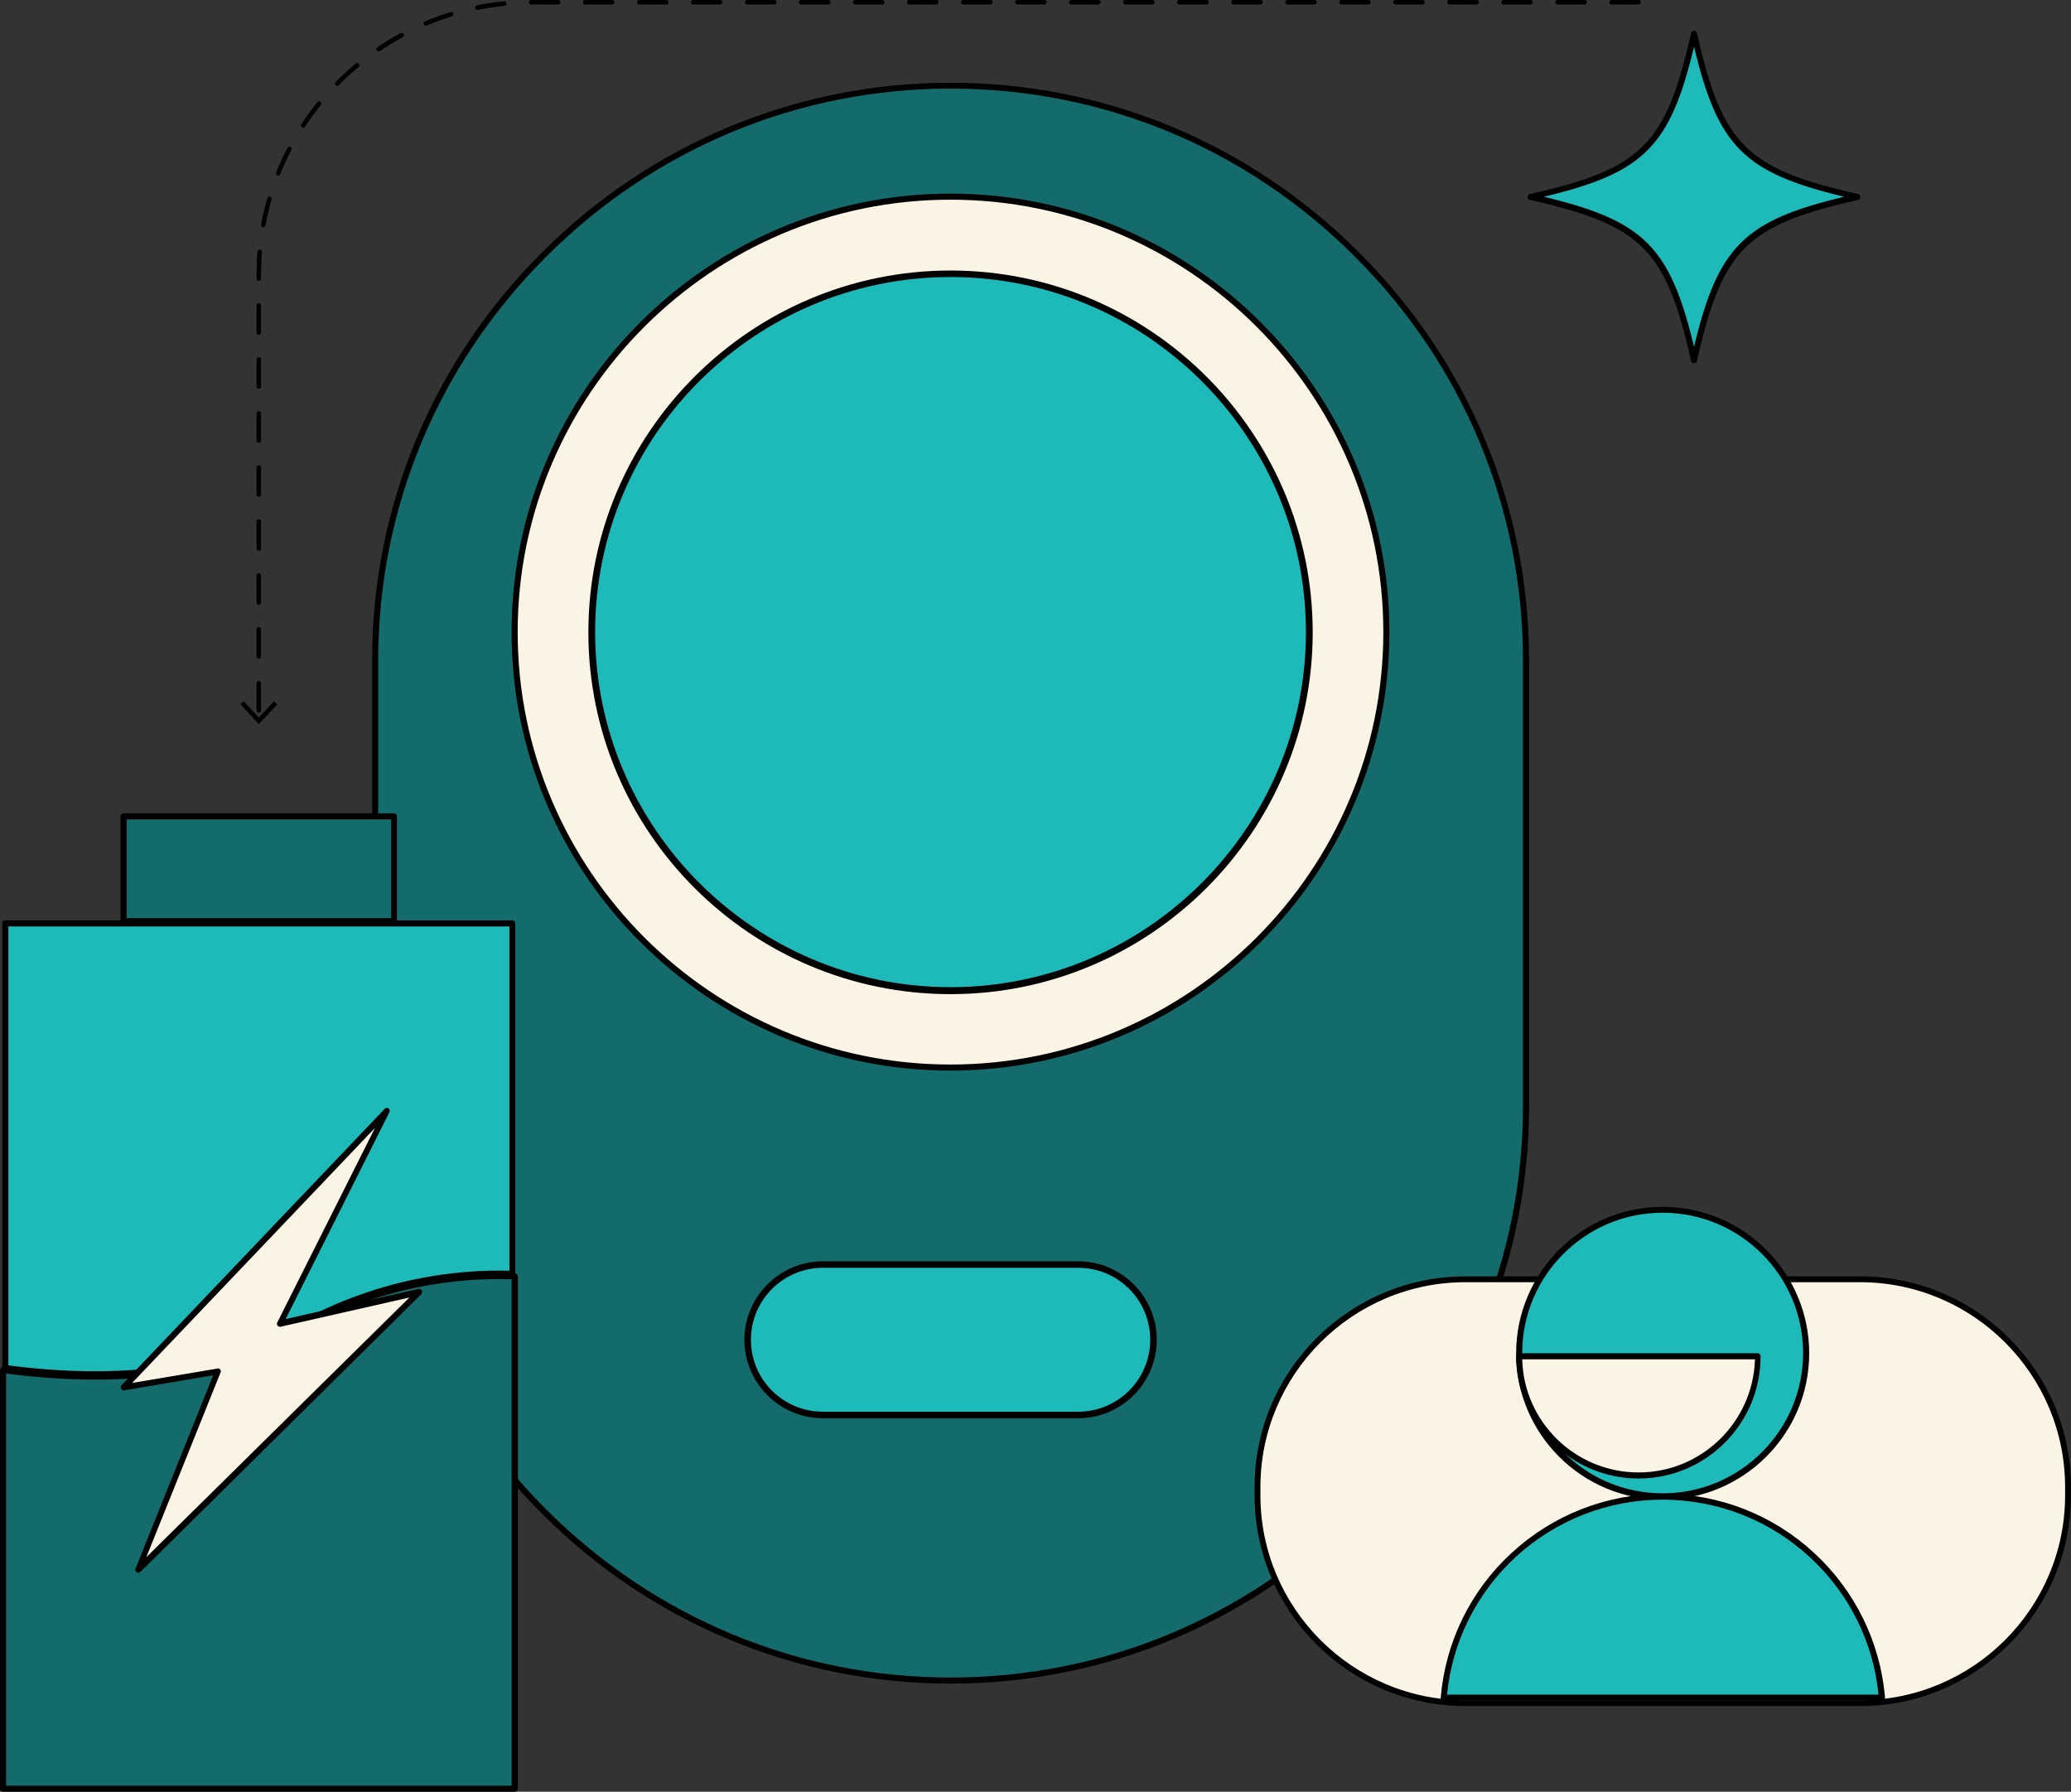 <svg width="126" height="109" viewBox="0 0 126 109" fill="none" xmlns="http://www.w3.org/2000/svg">
<rect x="0" y="0" width="126" height="109" fill="#333333" stroke="none"/>
<g clip-path="url(#clip0_1094_8053)">
<path d="M113.005 11.97C106.103 13.529 104.611 15.007 103.049 21.915C101.488 15.02 100.009 13.529 93.094 11.97C99.996 10.41 101.488 8.933 103.049 2.025C104.624 8.933 106.103 10.41 113.005 11.97Z" fill="#1EB9B9"/>
<path d="M103.065 22.093C102.983 22.093 102.901 22.038 102.887 21.956C101.354 15.157 99.888 13.693 93.082 12.161C93 12.148 92.945 12.066 92.945 11.983C92.945 11.901 93 11.819 93.082 11.806C99.888 10.274 101.354 8.81 102.887 2.011C102.901 1.929 102.983 1.874 103.065 1.874C103.147 1.874 103.23 1.929 103.243 2.011C104.777 8.81 106.242 10.274 113.048 11.806C113.131 11.819 113.185 11.901 113.185 11.983C113.185 12.066 113.131 12.148 113.048 12.161C106.242 13.693 104.777 15.157 103.243 21.956C103.23 22.038 103.147 22.093 103.065 22.093ZM93.931 11.97C100.025 13.434 101.6 15.007 103.065 21.094C104.531 15.007 106.105 13.42 112.199 11.97C106.105 10.506 104.531 8.933 103.065 2.845C101.6 8.933 100.025 10.506 93.931 11.97Z" fill="black"/>
<path d="M57.838 102.228C38.584 102.228 22.836 86.497 22.836 67.263V40.177C22.836 20.944 38.584 5.212 57.838 5.212C77.092 5.212 92.841 20.944 92.841 40.177V67.263C92.841 86.497 77.092 102.228 57.838 102.228Z" fill="#136B6B"/>
<path d="M57.835 102.42C48.468 102.42 39.649 98.754 32.98 92.092C26.311 85.43 22.641 76.62 22.641 67.263V40.177C22.641 30.82 26.311 22.011 32.98 15.349C39.649 8.7 48.481 5.034 57.835 5.034C67.201 5.034 76.02 8.7 82.689 15.362C89.359 22.024 93.029 30.834 93.029 40.191V67.277C93.029 76.634 89.359 85.443 82.689 92.106C76.02 98.754 67.201 102.42 57.835 102.42ZM57.835 5.39C48.577 5.39 39.84 9.015 33.24 15.608C26.639 22.202 23.01 30.93 23.01 40.177V67.263C23.01 76.511 26.639 85.238 33.24 91.832C39.84 98.425 48.577 102.051 57.835 102.051C67.092 102.051 75.829 98.425 82.429 91.832C89.03 85.238 92.659 76.511 92.659 67.263V40.177C92.659 30.93 89.03 22.202 82.429 15.608C75.829 9.015 67.106 5.39 57.835 5.39Z" fill="black"/>
<path d="M57.832 64.951C72.474 64.951 84.344 53.094 84.344 38.467C84.344 23.841 72.474 11.983 57.832 11.983C43.19 11.983 31.32 23.841 31.32 38.467C31.32 53.094 43.19 64.951 57.832 64.951Z" fill="#FBF4E4"/>
<path d="M57.829 65.129C43.107 65.129 31.125 53.159 31.125 38.454C31.125 23.748 43.107 11.778 57.829 11.778C72.55 11.778 84.532 23.748 84.532 38.454C84.532 53.159 72.55 65.129 57.829 65.129ZM57.829 12.148C43.313 12.148 31.495 23.953 31.495 38.454C31.495 52.954 43.313 64.76 57.829 64.76C72.344 64.76 84.162 52.954 84.162 38.454C84.162 23.953 72.344 12.148 57.829 12.148Z" fill="black"/>
<path d="M57.828 60.273C69.884 60.273 79.657 50.51 79.657 38.467C79.657 26.424 69.884 16.662 57.828 16.662C45.773 16.662 36 26.424 36 38.467C36 50.51 45.773 60.273 57.828 60.273Z" fill="#1EB9B9"/>
<path d="M57.831 60.478C45.684 60.478 35.797 50.601 35.797 38.467C35.797 26.333 45.684 16.457 57.831 16.457C69.978 16.457 79.865 26.333 79.865 38.467C79.865 50.601 69.978 60.478 57.831 60.478ZM57.831 16.853C45.903 16.853 36.208 26.552 36.208 38.454C36.208 50.355 45.917 60.054 57.831 60.054C69.745 60.054 79.454 50.355 79.454 38.454C79.454 26.552 69.758 16.853 57.831 16.853Z" fill="black"/>
<path d="M65.595 86.073H50.066C47.546 86.073 45.492 84.021 45.492 81.504C45.492 78.987 47.546 76.935 50.066 76.935H65.595C68.115 76.935 70.169 78.987 70.169 81.504C70.183 84.021 68.115 86.073 65.595 86.073Z" fill="#1EB9B9"/>
<path d="M65.597 86.278H50.068C47.425 86.278 45.289 84.13 45.289 81.504C45.289 78.877 47.439 76.73 50.068 76.73H65.597C68.24 76.73 70.377 78.877 70.377 81.504C70.377 84.13 68.24 86.278 65.597 86.278ZM50.068 77.126C47.658 77.126 45.686 79.082 45.686 81.504C45.686 83.925 47.645 85.881 50.068 85.881H65.597C68.008 85.881 69.98 83.925 69.98 81.504C69.98 79.082 68.021 77.126 65.597 77.126H50.068Z" fill="black"/>
<path d="M31.175 56.169V77.496C27.93 77.373 23.014 77.879 17.782 80.861C14.742 82.598 9.237 84.404 0.336 83.228V56.169H31.175Z" fill="#1EB9B9"/>
<path d="M5.783 83.788C4.112 83.788 2.291 83.679 0.305 83.405C0.209 83.392 0.141 83.31 0.141 83.228V56.169C0.141 56.073 0.223 55.991 0.319 55.991H31.172C31.267 55.991 31.35 56.073 31.35 56.169V77.496C31.35 77.55 31.336 77.591 31.295 77.632C31.254 77.674 31.213 77.687 31.158 77.687C27.967 77.564 23.078 78.057 17.861 81.025C15.492 82.379 11.616 83.788 5.783 83.788ZM0.51 83.063C9.275 84.199 14.697 82.407 17.697 80.697C22.887 77.742 27.762 77.222 30.994 77.304V56.361H0.51V83.063Z" fill="black"/>
<path d="M31.32 77.646V108.808H0.18V83.35C4.877 83.993 12.176 84.212 17.845 80.984C23.131 77.974 28.075 77.509 31.32 77.646Z" fill="#136B6B"/>
<path d="M31.319 109H0.178C0.082 109 0 108.918 0 108.822V83.35C0 83.296 0.027 83.241 0.068 83.214C0.11 83.173 0.164 83.159 0.219 83.173C9.189 84.39 14.721 82.571 17.775 80.833C23.088 77.81 28.087 77.331 31.332 77.468C31.428 77.468 31.51 77.55 31.51 77.646V108.808C31.497 108.918 31.414 109 31.319 109ZM0.37 108.631H31.127V77.824C27.922 77.714 23.088 78.207 17.939 81.148C14.858 82.899 9.312 84.732 0.37 83.556V108.631Z" fill="black"/>
<path d="M23.976 49.657H7.516V56.032H23.976V49.657Z" fill="#136B6B"/>
<path d="M23.974 56.21H7.514C7.418 56.21 7.336 56.128 7.336 56.032V49.657C7.336 49.562 7.418 49.48 7.514 49.48H23.974C24.07 49.48 24.152 49.562 24.152 49.657V56.032C24.152 56.128 24.07 56.21 23.974 56.21ZM7.706 55.854H23.796V49.849H7.706V55.854Z" fill="black"/>
<path d="M23.524 67.591L7.516 84.404L13.254 83.433L8.406 95.498L25.482 78.604L17.033 80.519L23.524 67.591Z" fill="#FBF4E4"/>
<path d="M8.408 95.676C8.367 95.676 8.34 95.662 8.313 95.648C8.244 95.594 8.217 95.512 8.244 95.43L12.969 83.665L7.559 84.582C7.477 84.595 7.409 84.554 7.368 84.486C7.327 84.417 7.34 84.335 7.395 84.267L23.404 67.455C23.472 67.386 23.568 67.373 23.636 67.427C23.705 67.482 23.732 67.578 23.691 67.66L17.378 80.245L25.458 78.412C25.54 78.398 25.622 78.426 25.663 78.508C25.704 78.576 25.69 78.672 25.636 78.727L8.532 95.635C8.504 95.662 8.449 95.676 8.408 95.676ZM13.256 83.241C13.311 83.241 13.366 83.268 13.393 83.309C13.434 83.364 13.448 83.433 13.421 83.487L8.901 94.732L24.91 78.932L17.077 80.71C17.008 80.724 16.94 80.697 16.885 80.642C16.844 80.587 16.83 80.505 16.871 80.45L22.815 68.617L8.039 84.13L13.229 83.255C13.242 83.255 13.256 83.241 13.256 83.241Z" fill="black"/>
<path d="M113.167 103.61H89.161C82.177 103.61 76.508 97.947 76.508 90.97V90.464C76.508 83.487 82.177 77.824 89.161 77.824H113.167C120.151 77.824 125.82 83.487 125.82 90.464V90.97C125.82 97.947 120.151 103.61 113.167 103.61Z" fill="#FBF4E4"/>
<path d="M113.165 103.788H89.159C82.08 103.788 76.328 98.029 76.328 90.97V90.464C76.328 83.391 82.093 77.646 89.159 77.646H113.165C120.245 77.646 125.997 83.405 125.997 90.464V90.97C125.997 98.029 120.232 103.788 113.165 103.788ZM89.159 78.002C82.285 78.002 76.684 83.597 76.684 90.464V90.97C76.684 97.837 82.285 103.432 89.159 103.432H113.165C120.04 103.432 125.641 97.837 125.641 90.97V90.464C125.641 83.597 120.04 78.002 113.165 78.002H89.159Z" fill="black"/>
<path d="M101.159 91.052C105.984 91.052 109.896 87.144 109.896 82.324C109.896 77.504 105.984 73.597 101.159 73.597C96.334 73.597 92.422 77.504 92.422 82.324C92.422 87.144 96.334 91.052 101.159 91.052Z" fill="#1EB9B9"/>
<path d="M101.157 91.23C96.241 91.23 92.242 87.235 92.242 82.324C92.242 77.413 96.241 73.419 101.157 73.419C106.073 73.419 110.072 77.413 110.072 82.324C110.072 87.235 106.073 91.23 101.157 91.23ZM101.157 73.775C96.446 73.775 92.612 77.605 92.612 82.311C92.612 87.016 96.446 90.847 101.157 90.847C105.868 90.847 109.702 87.016 109.702 82.311C109.702 77.605 105.868 73.775 101.157 73.775Z" fill="black"/>
<path d="M106.953 82.502C106.953 86.51 103.708 89.752 99.695 89.752C95.683 89.752 92.438 86.51 92.438 82.502H106.953Z" fill="#FBF4E4"/>
<path d="M99.692 89.944C95.584 89.944 92.242 86.606 92.242 82.502C92.242 82.406 92.324 82.324 92.42 82.324H106.936C107.032 82.324 107.114 82.406 107.114 82.502C107.128 86.606 103.786 89.944 99.692 89.944ZM92.612 82.694C92.708 86.51 95.844 89.575 99.692 89.575C103.54 89.575 106.662 86.497 106.772 82.694H92.612Z" fill="black"/>
<path d="M114.477 103.268H87.828C88.403 96.415 94.155 91.038 101.153 91.038C108.164 91.038 113.902 96.428 114.477 103.268Z" fill="#1EB9B9"/>
<path d="M114.48 103.459H87.832C87.777 103.459 87.736 103.432 87.695 103.405C87.654 103.364 87.64 103.323 87.654 103.268C87.941 99.903 89.461 96.77 91.967 94.472C94.473 92.16 97.746 90.874 101.17 90.874C104.593 90.874 107.852 92.146 110.372 94.472C112.865 96.77 114.398 99.903 114.686 103.268C114.686 103.323 114.672 103.364 114.645 103.405C114.59 103.432 114.535 103.459 114.48 103.459ZM88.037 103.09H114.289C113.974 99.889 112.495 96.921 110.112 94.732C107.674 92.475 104.484 91.23 101.156 91.23C97.828 91.23 94.651 92.475 92.2 94.732C89.831 96.921 88.352 99.889 88.037 103.09Z" fill="black"/>
<path d="M15.746 43.351C15.664 43.351 15.609 43.296 15.609 43.214V41.573C15.609 41.491 15.664 41.436 15.746 41.436C15.829 41.436 15.883 41.491 15.883 41.573V43.214C15.883 43.296 15.829 43.351 15.746 43.351ZM15.746 40.068C15.664 40.068 15.609 40.013 15.609 39.931V38.289C15.609 38.208 15.664 38.153 15.746 38.153C15.829 38.153 15.883 38.208 15.883 38.289V39.931C15.883 40.013 15.829 40.068 15.746 40.068ZM15.746 36.785C15.664 36.785 15.609 36.73 15.609 36.648V35.006C15.609 34.924 15.664 34.87 15.746 34.87C15.829 34.87 15.883 34.924 15.883 35.006V36.648C15.883 36.73 15.829 36.785 15.746 36.785ZM15.746 33.502C15.664 33.502 15.609 33.447 15.609 33.365V31.723C15.609 31.641 15.664 31.587 15.746 31.587C15.829 31.587 15.883 31.641 15.883 31.723V33.365C15.883 33.447 15.829 33.502 15.746 33.502ZM15.746 30.218C15.664 30.218 15.609 30.164 15.609 30.082V28.44C15.609 28.358 15.664 28.303 15.746 28.303C15.829 28.303 15.883 28.358 15.883 28.44V30.082C15.883 30.164 15.829 30.218 15.746 30.218ZM15.746 26.935C15.664 26.935 15.609 26.881 15.609 26.799V25.157C15.609 25.075 15.664 25.02 15.746 25.02C15.829 25.02 15.883 25.075 15.883 25.157V26.799C15.883 26.881 15.829 26.935 15.746 26.935ZM15.746 23.652C15.664 23.652 15.609 23.598 15.609 23.515V21.874C15.609 21.792 15.664 21.737 15.746 21.737C15.829 21.737 15.883 21.792 15.883 21.874V23.515C15.883 23.598 15.829 23.652 15.746 23.652ZM15.746 20.369C15.664 20.369 15.609 20.314 15.609 20.232V18.591C15.609 18.509 15.664 18.454 15.746 18.454C15.829 18.454 15.883 18.509 15.883 18.591V20.232C15.883 20.314 15.829 20.369 15.746 20.369ZM15.746 17.086C15.664 17.086 15.609 17.031 15.609 16.949V16.703C15.609 16.238 15.623 15.759 15.664 15.308C15.664 15.239 15.733 15.171 15.815 15.184C15.883 15.184 15.952 15.253 15.938 15.335C15.897 15.786 15.883 16.252 15.883 16.717V16.963C15.883 17.031 15.829 17.086 15.746 17.086ZM16.02 13.83C16.006 13.83 16.006 13.83 15.993 13.83C15.924 13.816 15.87 13.748 15.883 13.666C15.979 13.119 16.116 12.585 16.267 12.052C16.294 11.983 16.363 11.942 16.431 11.956C16.5 11.983 16.541 12.052 16.527 12.12C16.376 12.64 16.253 13.174 16.157 13.707C16.143 13.775 16.089 13.83 16.02 13.83ZM16.938 10.684C16.924 10.684 16.91 10.684 16.883 10.67C16.814 10.643 16.773 10.561 16.801 10.492C17.006 9.986 17.239 9.48 17.499 8.988C17.54 8.919 17.622 8.892 17.677 8.933C17.746 8.974 17.773 9.056 17.732 9.111C17.485 9.589 17.253 10.082 17.047 10.588C17.034 10.643 16.992 10.684 16.938 10.684ZM18.444 7.77C18.417 7.77 18.389 7.756 18.376 7.743C18.307 7.702 18.293 7.62 18.334 7.551C18.636 7.086 18.964 6.648 19.307 6.211C19.348 6.156 19.444 6.142 19.498 6.183C19.553 6.224 19.567 6.32 19.526 6.375C19.184 6.799 18.869 7.237 18.567 7.688C18.54 7.756 18.499 7.77 18.444 7.77ZM20.512 5.226C20.471 5.226 20.443 5.212 20.416 5.185C20.361 5.13 20.361 5.048 20.416 4.993C20.799 4.596 21.21 4.227 21.635 3.871C21.69 3.817 21.785 3.83 21.826 3.885C21.881 3.94 21.868 4.036 21.813 4.077C21.402 4.419 20.991 4.788 20.608 5.185C20.58 5.212 20.539 5.226 20.512 5.226ZM23.032 3.119C22.991 3.119 22.949 3.092 22.922 3.064C22.881 2.996 22.895 2.914 22.963 2.873C23.415 2.558 23.894 2.271 24.374 2.011C24.442 1.97 24.524 1.997 24.565 2.066C24.606 2.134 24.579 2.216 24.511 2.257C24.031 2.517 23.566 2.804 23.114 3.105C23.086 3.119 23.059 3.119 23.032 3.119ZM25.907 1.559C25.853 1.559 25.798 1.532 25.784 1.477C25.757 1.409 25.784 1.327 25.853 1.3C26.359 1.081 26.88 0.903 27.414 0.739C27.482 0.711 27.564 0.752 27.578 0.834C27.605 0.903 27.564 0.985 27.482 0.999C26.962 1.163 26.455 1.341 25.948 1.559C25.948 1.559 25.935 1.559 25.907 1.559ZM29.043 0.602C28.975 0.602 28.92 0.561 28.906 0.492C28.893 0.424 28.934 0.342 29.016 0.328C29.55 0.219 30.111 0.137 30.659 0.082C30.728 0.068 30.796 0.123 30.81 0.205C30.824 0.274 30.769 0.342 30.687 0.356C30.153 0.41 29.605 0.492 29.071 0.602C29.071 0.602 29.057 0.602 29.043 0.602ZM32.316 0.274C32.234 0.274 32.179 0.219 32.179 0.137C32.179 0.055 32.234 0 32.316 0H33.96C34.042 0 34.096 0.055 34.096 0.137C34.096 0.219 34.042 0.274 33.96 0.274H32.316ZM99.692 0.274H98.048C97.966 0.274 97.911 0.219 97.911 0.137C97.911 0.055 97.966 0 98.048 0H99.692C99.774 0 99.829 0.055 99.829 0.137C99.829 0.219 99.76 0.274 99.692 0.274ZM96.405 0.274H94.762C94.68 0.274 94.625 0.219 94.625 0.137C94.625 0.055 94.68 0 94.762 0H96.405C96.487 0 96.542 0.055 96.542 0.137C96.542 0.219 96.473 0.274 96.405 0.274ZM93.118 0.274H91.475C91.393 0.274 91.338 0.219 91.338 0.137C91.338 0.055 91.393 0 91.475 0H93.118C93.201 0 93.255 0.055 93.255 0.137C93.255 0.219 93.187 0.274 93.118 0.274ZM89.832 0.274H88.188C88.106 0.274 88.052 0.219 88.052 0.137C88.052 0.055 88.106 0 88.188 0H89.832C89.914 0 89.969 0.055 89.969 0.137C89.969 0.219 89.9 0.274 89.832 0.274ZM86.545 0.274H84.902C84.82 0.274 84.765 0.219 84.765 0.137C84.765 0.055 84.82 0 84.902 0H86.545C86.627 0 86.682 0.055 86.682 0.137C86.682 0.219 86.614 0.274 86.545 0.274ZM83.258 0.274H81.615C81.533 0.274 81.478 0.219 81.478 0.137C81.478 0.055 81.533 0 81.615 0H83.258C83.341 0 83.395 0.055 83.395 0.137C83.395 0.219 83.327 0.274 83.258 0.274ZM79.972 0.274H78.329C78.246 0.274 78.192 0.219 78.192 0.137C78.192 0.055 78.246 0 78.329 0H79.972C80.054 0 80.109 0.055 80.109 0.137C80.109 0.219 80.04 0.274 79.972 0.274ZM76.685 0.274H75.042C74.96 0.274 74.905 0.219 74.905 0.137C74.905 0.055 74.96 0 75.042 0H76.685C76.767 0 76.822 0.055 76.822 0.137C76.822 0.219 76.754 0.274 76.685 0.274ZM73.399 0.274H71.755C71.673 0.274 71.618 0.219 71.618 0.137C71.618 0.055 71.673 0 71.755 0H73.399C73.481 0 73.536 0.055 73.536 0.137C73.536 0.219 73.467 0.274 73.399 0.274ZM70.112 0.274H68.469C68.387 0.274 68.332 0.219 68.332 0.137C68.332 0.055 68.387 0 68.469 0H70.112C70.194 0 70.249 0.055 70.249 0.137C70.249 0.219 70.181 0.274 70.112 0.274ZM66.826 0.274H65.182C65.1 0.274 65.045 0.219 65.045 0.137C65.045 0.055 65.1 0 65.182 0H66.826C66.908 0 66.963 0.055 66.963 0.137C66.963 0.219 66.894 0.274 66.826 0.274ZM63.539 0.274H61.896C61.813 0.274 61.759 0.219 61.759 0.137C61.759 0.055 61.813 0 61.896 0H63.539C63.621 0 63.676 0.055 63.676 0.137C63.676 0.219 63.607 0.274 63.539 0.274ZM60.252 0.274H58.609C58.527 0.274 58.472 0.219 58.472 0.137C58.472 0.055 58.527 0 58.609 0H60.252C60.334 0 60.389 0.055 60.389 0.137C60.389 0.219 60.321 0.274 60.252 0.274ZM56.966 0.274H55.322C55.24 0.274 55.185 0.219 55.185 0.137C55.185 0.055 55.24 0 55.322 0H56.966C57.048 0 57.103 0.055 57.103 0.137C57.103 0.219 57.034 0.274 56.966 0.274ZM53.679 0.274H52.036C51.954 0.274 51.899 0.219 51.899 0.137C51.899 0.055 51.954 0 52.036 0H53.679C53.761 0 53.816 0.055 53.816 0.137C53.816 0.219 53.748 0.274 53.679 0.274ZM50.392 0.274H48.749C48.667 0.274 48.612 0.219 48.612 0.137C48.612 0.055 48.667 0 48.749 0H50.392C50.475 0 50.529 0.055 50.529 0.137C50.529 0.219 50.461 0.274 50.392 0.274ZM47.106 0.274H45.463C45.38 0.274 45.326 0.219 45.326 0.137C45.326 0.055 45.38 0 45.463 0H47.106C47.188 0 47.243 0.055 47.243 0.137C47.243 0.219 47.174 0.274 47.106 0.274ZM43.819 0.274H42.176C42.094 0.274 42.039 0.219 42.039 0.137C42.039 0.055 42.094 0 42.176 0H43.819C43.901 0 43.956 0.055 43.956 0.137C43.956 0.219 43.888 0.274 43.819 0.274ZM40.533 0.274H38.889C38.807 0.274 38.752 0.219 38.752 0.137C38.752 0.055 38.807 0 38.889 0H40.533C40.615 0 40.67 0.055 40.67 0.137C40.67 0.219 40.601 0.274 40.533 0.274ZM37.246 0.274H35.603C35.521 0.274 35.466 0.219 35.466 0.137C35.466 0.055 35.521 0 35.603 0H37.246C37.328 0 37.383 0.055 37.383 0.137C37.383 0.219 37.315 0.274 37.246 0.274Z" fill="black"/>
<path d="M14.625 42.845L14.83 42.667L15.748 43.652L16.665 42.667L16.871 42.845L15.748 44.049L14.625 42.845Z" fill="black"/>
</g>
<defs>
<clipPath id="clip0_1094_8053">
<rect width="126" height="109" fill="white"/>
</clipPath>
</defs>
</svg>
